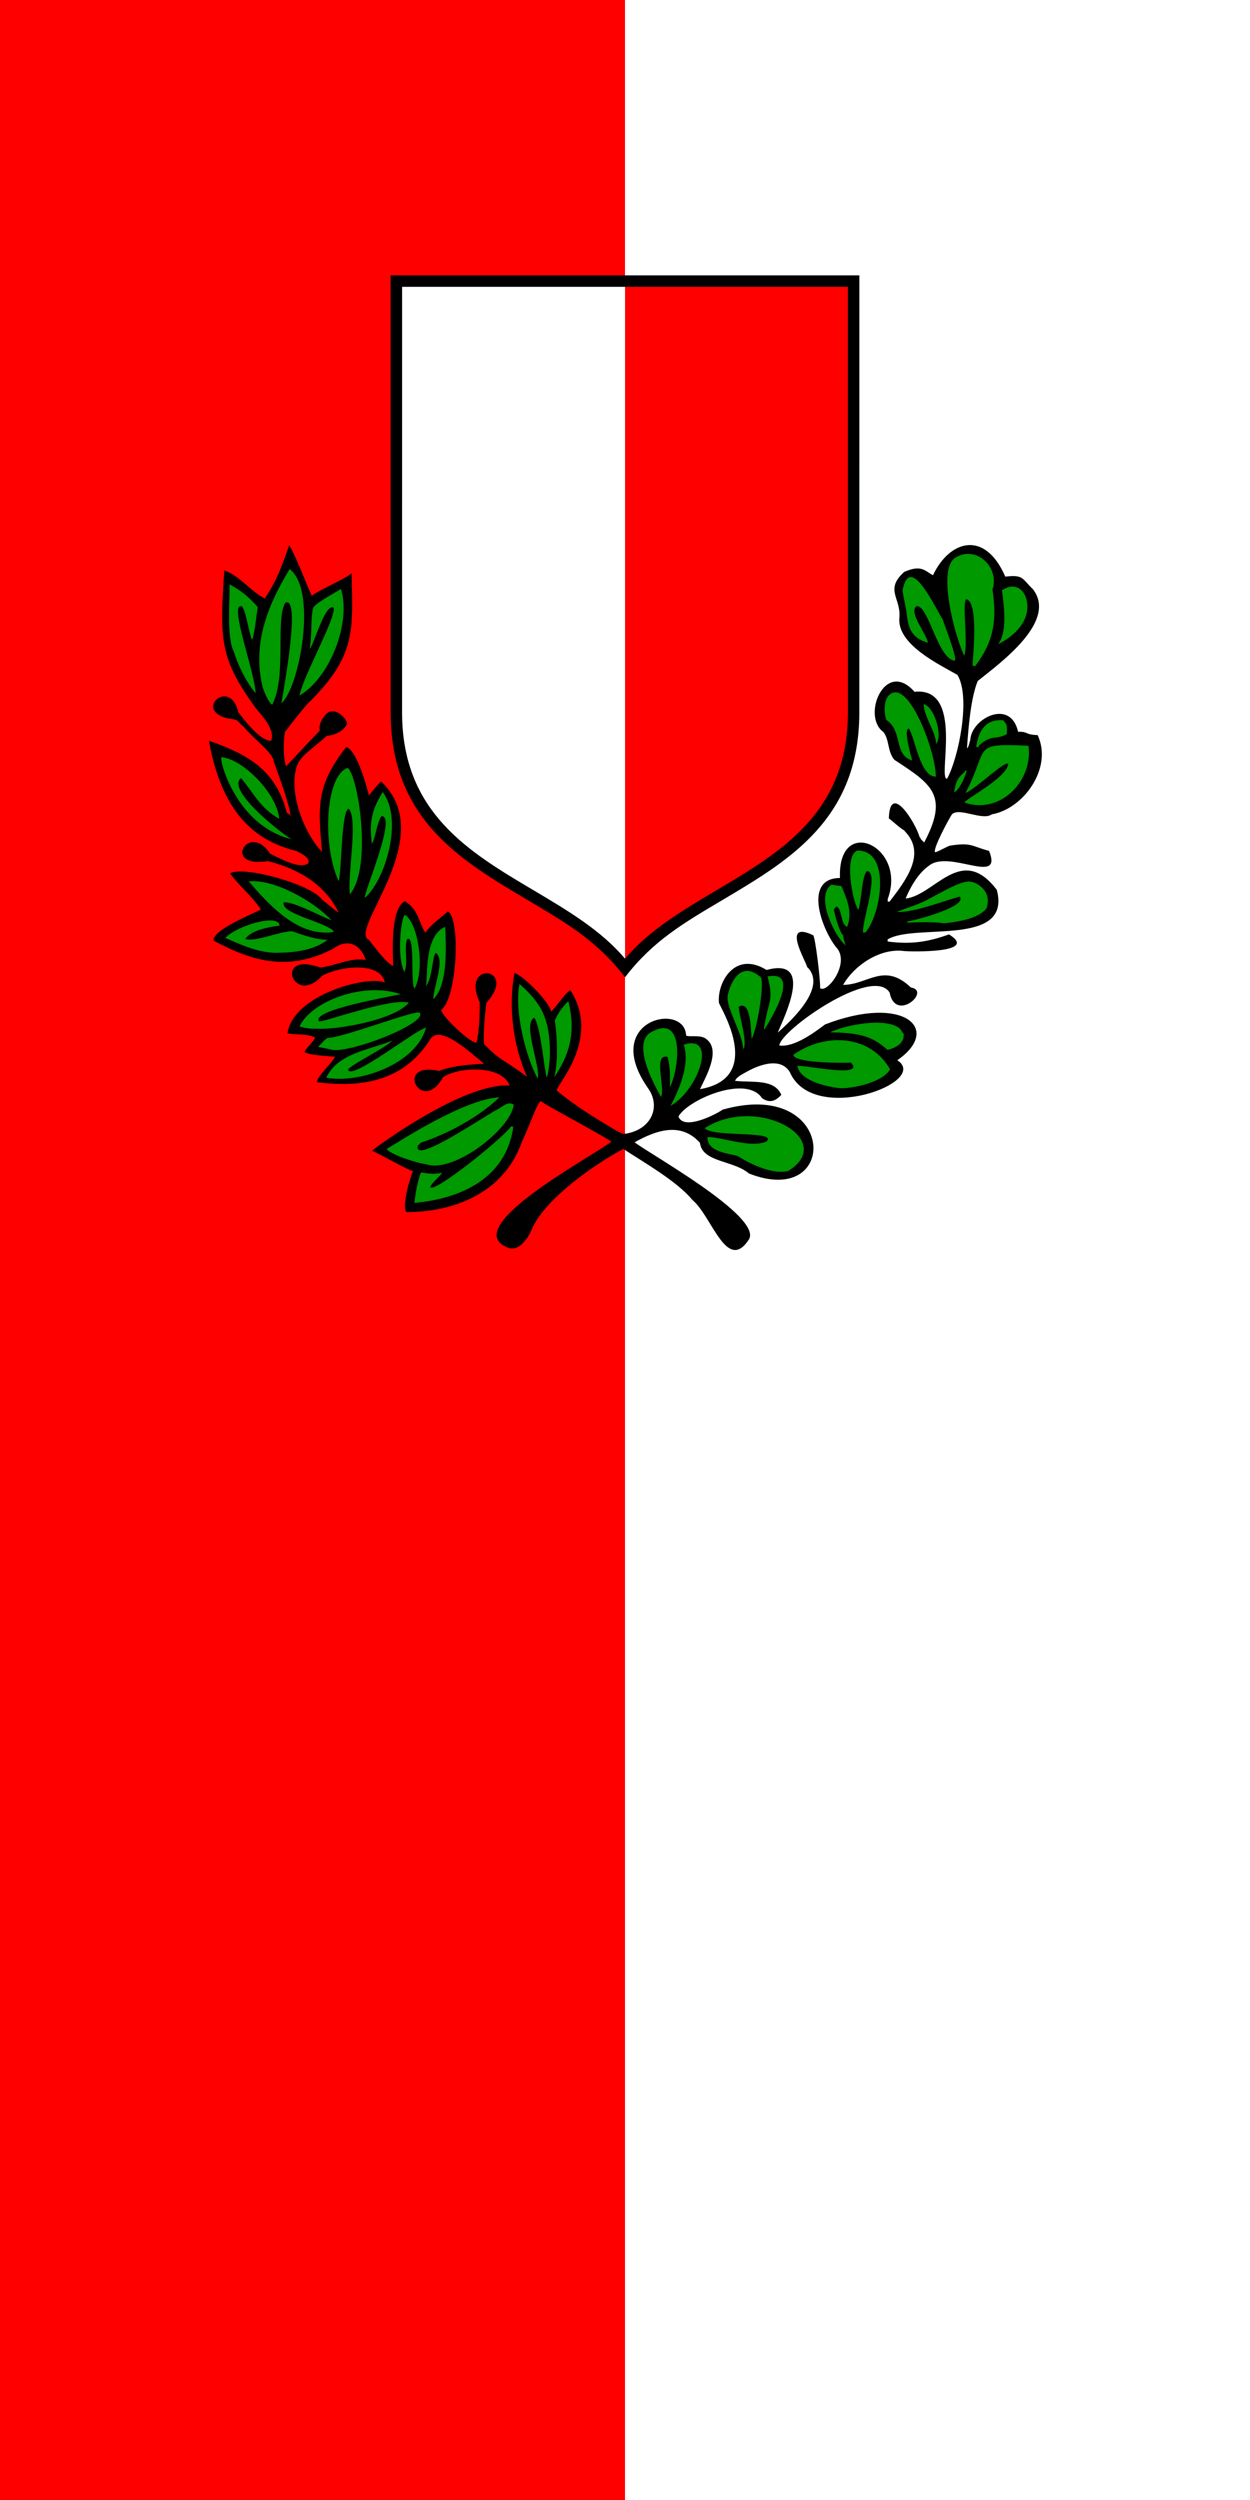<?xml version="1.0" encoding="UTF-8" standalone="no"?>
<!-- Created with Inkscape (http://www.inkscape.org/) -->

<svg
   xmlns:dc="http://purl.org/dc/elements/1.1/"
   xmlns:cc="http://creativecommons.org/ns#"
   xmlns:rdf="http://www.w3.org/1999/02/22-rdf-syntax-ns#"
   xmlns:svg="http://www.w3.org/2000/svg"
   xmlns="http://www.w3.org/2000/svg"
   xmlns:sodipodi="http://sodipodi.sourceforge.net/DTD/sodipodi-0.dtd"
   xmlns:inkscape="http://www.inkscape.org/namespaces/inkscape"
   width="600"
   height="1200"
   id="svg3011"
   version="1.1"
   inkscape:version="0.48.2 r9819"
   sodipodi:docname="New document 3">
  <rect width="100%" height="100%" fill="#333333" stroke="none"/>
  <defs
     id="defs3013" />
  <sodipodi:namedview
     id="base"
     pagecolor="#ffffff"
     bordercolor="#666666"
     borderopacity="1.0"
     inkscape:pageopacity="0.0"
     inkscape:pageshadow="2"
     inkscape:zoom="0.35"
     inkscape:cx="299.99994"
     inkscape:cy="599.99992"
     inkscape:document-units="px"
     inkscape:current-layer="layer1"
     showgrid="false"
     fit-margin-top="0"
     fit-margin-left="0"
     fit-margin-right="0"
     fit-margin-bottom="0"
     inkscape:window-width="1280"
     inkscape:window-height="748"
     inkscape:window-x="-8"
     inkscape:window-y="-8"
     inkscape:window-maximized="1" />
  <g
     inkscape:label="Layer 1"
     inkscape:groupmode="layer"
     id="layer1"
     transform="translate(-75,67.638)">
    <g
       transform="matrix(1.25,0,0,-1.25,75,1132.362)"
       inkscape:label="Poreč grad grb i zastava"
       id="g3027">
      <path
         id="path3029"
         style="fill:#ff0000;fill-opacity:1;fill-rule:evenodd;stroke:none"
         d="m 0,960 240,0 L 240,0 0,0 0,960 z"
         inkscape:connector-curvature="0" />
      <path
         id="path3031"
         style="fill:#ffffff;fill-opacity:1;fill-rule:evenodd;stroke:none"
         d="m 240,960 240,0 0,-960 -240,0 0,960 z"
         inkscape:connector-curvature="0" />
      <path
         id="path3033"
         style="fill:#000000;fill-opacity:1;fill-rule:nonzero;stroke:none"
         d="m 329.983,686.342 c -0.042,-40.794 -26.646,-56.577 -52.472,-71.897 -14.89,-8.831 -26.754,-15.697 -37.478,-29.69 -10.735,13.973 -22.622,20.85 -37.506,29.674 -25.846,15.324 -52.459,31.104 -52.51,71.912 l -0.009,167.917 179.984,0 -0.009,-167.917 z"
         inkscape:connector-curvature="0" />
      <path
         id="path3035"
         style="fill:#000000;fill-opacity:1;fill-rule:evenodd;stroke:none"
         d="m 93.448,681.049 c -2.009,1.571 -1.507,2.085 -3.411,2.685 -17.609,1.921 -1.746,17.074 1.473,2.744 2.238,-2.772 8.432,-11.202 12.639,-10.902 1.571,4.846 -4.252,10.22 -6.09,12.709 -13.648,18.984 -13.714,25.707 -11.925,52.648 5.807,-1.833 10.815,-8.752 15.727,-10.783 0.127,0.54 0.328,0.967 0.66,1.31 3.968,6.205 5.992,11.802 8.518,19.159 2.412,-3.575 7.465,-17.184 8.736,-19.416 1.567,1.626 13.065,6.604 15.263,8.665 0.377,-21.506 1.964,-31.514 -16.337,-49.531 -1.872,-1.688 -9.341,-11.498 -9.341,-11.498 -0.464,-3.853 -0.721,-9.429 0.486,-13.151 1.702,1.837 10.384,11.131 13.014,13.832 -1.004,2.096 2.325,7.788 4.736,7.296 1.534,0.404 5.25,-2.025 5.653,-4.661 -1.129,-3.137 -5.238,-4.545 -7.737,-4.736 -5.315,-4.698 -10.025,-7.612 -11.383,-11.252 -3.569,-9.723 2.34,-25.821 9.516,-33.292 -1.337,16.737 -2.718,24.955 9.326,40.3 4.147,-1.397 7.925,-15.411 8.699,-18.669 1.364,1.79 3.066,3.907 4.67,5.397 22.673,-21.358 -13.167,-57.427 -4.611,-60.855 1.513,-2.051 6.69,-9.002 9.239,-9.974 -0.043,4.365 -1.293,21.843 4.49,24.867 5.37,-3.307 5.146,-7.836 7.875,-12.115 2.329,3.46 6.482,6.084 8.622,8.19 4.993,-2.658 3.655,-33.178 -2.532,-37.81 0.512,-3.018 11.884,-13.233 13.559,-12.545 0.764,2.94 1.349,9.341 1.218,15.524 -7.53,16.197 15.04,13.408 2.582,-0.234 -0.878,-6.718 -1.315,-14.669 -0.775,-16.061 6.537,-6.537 6.537,-5.134 16.398,-12.37 -5.325,11.651 -7.329,26.891 -4.829,39.872 3.825,-1.397 13.123,-10.908 14.11,-14.848 2.036,1.954 4.999,6.696 7.302,8.285 12.342,-19.269 -6.428,-37.489 -5.114,-38.657 7.618,-6.353 14.423,-10.243 22.645,-15.29 0.835,-0.535 2.925,-1.337 2.925,-1.337 10.608,1.282 14.515,10.345 9.441,17.532 -18.432,26.253 14.062,33.506 14.582,20.268 1.14,-0.634 4.594,0.255 7.034,-0.863 6.854,-3.978 0.801,-14.406 -1.703,-19.721 24.43,4.212 8.486,30.165 7.285,33.101 -0.824,7.59 5.937,20.294 18.263,12.671 18.373,4.965 6.871,-17.762 4.3,-24.081 5.768,5.145 19.154,17.702 11.247,25.286 -0.082,1.621 -10.226,18.166 2.385,12.121 0.773,-0.738 2.809,-17.136 2.646,-20.311 2.69,-2.09 11.181,9.01 6.673,15.111 -5.533,6.183 -13.779,27.11 0.95,27.192 -0.95,24.55 25.92,12.184 18.33,-8.093 0,-0.067 -0.034,-0.399 0.07,-0.667 0.067,-0.13 -0.24,-0.337 -0.13,-0.337 0.197,0.054 0.431,0 0.764,0 6.302,8.262 14.335,18.542 5.745,27.181 l 0.039,0.136 c -1.375,0.546 -4.709,3.722 -6.051,4.659 0.404,14.226 10.248,-1.571 11.863,-7.29 0.071,0.088 0.17,-0.201 0.24,-0.065 0.148,-0.999 1.016,-1.183 1.435,-1.937 9.658,18.166 2.854,22.477 -11.399,31.786 -2.707,3.094 -1.872,7.694 -4.213,10.673 -8.534,6.042 0.622,28.321 11.935,15.448 19.321,2.08 8.692,-33.673 12.501,-33.39 4.48,8.201 9.156,31.414 3.977,39.885 -7.29,4.173 -23.399,11.813 -22.279,22.082 0.637,7.378 -5.764,10.642 1.837,17.451 6.789,3.062 8.208,0.115 11.061,-1.26 6.074,13.021 19.711,17.911 27.766,-0.545 6.984,0.856 6.438,-0.803 10.58,-4.803 9.576,-12.311 -12.387,-28.245 -21.162,-35.251 -2.722,-6.576 -3.607,-18.336 -4.126,-25.708 l 0.132,-0.093 c 0.616,0.797 0.801,2.265 1.135,3.199 0.387,8.124 15.416,16.075 18.352,3.094 4.212,0.082 2.258,-1.086 7.508,-1.289 5.915,-12.616 -5.436,-28.325 -17.583,-30.417 -3.596,-2.623 -12.506,2.838 -15.323,0 -1.194,-1.74 -7.443,-13.352 -6.487,-14.559 0.998,0.066 4.359,2.139 5.734,2.543 8.458,1.282 8.104,-0.201 15.007,-2.023 5.533,-13.74 -15.525,0.883 -23.235,-5.817 -3.995,-2.74 -7.165,-8.409 -8.807,-12.486 11.219,1.223 21.374,21.309 35.015,3.329 5.818,-22.192 -31.572,-12.599 -41.936,-19.038 0,-0.399 0,-0.65 0.066,-0.803 8.959,-1.151 15.431,-0.164 23.503,2.746 11.929,-7.357 -15.094,-6.603 -17.134,-6.407 -9.386,1.321 -19.351,-5.598 -23.509,-12.981 9.544,0.048 15.705,8.84 26.017,-1.005 7.918,-1.238 -5.915,-13.652 -8.173,-1.937 -6.554,10.526 -42.231,-14.794 -42.335,-20.342 5.681,-0.77 13.354,4.933 17.533,8.087 30.149,11.672 45.123,-1.686 27.759,-13.736 12.855,-8.354 -32.224,-25.188 -41.249,-4.611 -4.425,7.521 -16.342,0.268 -16.342,0.317 -1.703,-0.965 -4.125,-2.057 -4.715,-3.629 7.023,-0.721 15.06,0.825 17.767,-5.38 -2.204,-2.374 -4.447,-3.296 -7.383,-1.282 -5.937,9.117 -28.403,-0.453 -32.124,-7.018 1.986,-5.533 14.205,0.698 16.983,2.63 43.916,12.469 45.269,-38.334 10.073,-24.513 -5.882,5.097 -17.894,4.213 -18.799,11.765 -7.303,8.121 -16.709,4.896 -25.091,0.218 4.993,-4.043 49.09,-28.462 43.928,-37.275 -8.54,-13.113 -14.237,8.918 -21.747,15.132 -5.898,7.197 -18.744,14.471 -26.531,19.6 -11.459,-6.116 -29.45,-18.95 -34.711,-29.968 -1.2,-2.936 -4.971,-10.69 -10.57,-7.519 -16.845,8.195 34.869,35.365 40.691,40.276 -2.727,2.079 -26.771,14.865 -26.635,15.263 -1.151,2.003 -4.033,-7.569 -7.759,-15.448 -6.412,-18.296 -24.206,-26.836 -44.207,-26.885 -1.986,1.773 1.174,13.069 2.478,15.71 -2.925,0.917 -10.87,5.599 -15.748,7.886 5.838,4.616 36.566,26.192 52.855,25.003 -3.089,8.076 -19.901,7.186 -25.659,3.165 -8.147,-14.777 -19.055,6.379 -1.451,2.435 5.63,2.275 13.287,2.51 17.238,2.794 -4.104,3.257 -16.256,14.924 -20.366,9.844 -9.423,-15.377 -24.485,-19.47 -43.797,-16.944 0,2.199 5.965,7.553 6.968,9.774 -2.75,0.266 -9.058,0.469 -11.677,1.718 -0.142,1.004 3.651,4.147 3.983,5.702 -3.459,1.621 -7.344,0.803 -10.576,1.6 2.195,14.744 30.455,22.263 37.364,19.524 -1.533,7.825 -16.573,6.554 -24.042,2.577 -11.051,-12.236 -18.915,9.773 -0.814,3.143 6.269,0.633 11.427,3.89 17.527,2.908 -1.723,5.746 -6.958,8.589 -12.506,4.279 -16.382,-8.377 -29.795,-5.582 -45.947,3.176 -0.142,4.212 14.967,10.177 18.181,11.862 -2.418,4.214 -8.916,9.697 -11.802,13.921 4.791,3.044 30.913,-4.028 35.212,-9.975 1.032,-0.753 5.703,-4.829 6.435,-5.032 -4.742,9.911 -14.293,16.529 -27.148,19.722 -17.948,-2.925 -7.312,15.431 0.868,2.841 5.425,-2.776 11.923,-5.92 14.695,-3.661 0.743,2.26 -3.044,3.875 -4.523,4.667 -13.79,3.508 -28.256,12.113 -33.681,42.383 15.508,-5.44 25.68,-11.416 29.942,-27.66 0.574,-0.35 1.114,-0.688 1.381,-1.234 -0.241,4.224 -5.075,17.129 -6.418,20.905 -0.235,3.35 -7.159,8.121 -11.677,13.473"
         inkscape:connector-curvature="0" />
      <path
         id="path3037"
         style="fill:#009900;fill-opacity:1;fill-rule:evenodd;stroke:none"
         d="m 125.262,546.156 c 4.583,9.49 16.223,10.511 25.281,14.221 -1.811,-2.472 -16.83,-9.659 -16.895,-11.247 1.554,-3.961 25.538,15.176 29.957,16.262 -3.715,-13.79 -25.242,-21.609 -38.344,-19.236 z m -1.943,18.783 c -2.582,0.121 -5.638,-0.196 -8.289,0.971 4.583,9.594 24.523,17.249 38.853,12.316 -3.858,-0.889 -34.57,-6.133 -31.339,-10.39 0.201,-0.971 27.818,9.255 34.465,7.1 -5.822,-6.603 -26.143,-10.025 -33.69,-9.997 z m 3.677,-7.972 c -1.418,0.404 -3.432,0.704 -4.84,1.021 0.939,0.873 2.413,2.843 3.618,3.443 5.839,-0.017 34.592,11.246 35.471,9.609 2.793,-4.028 -27.47,-15.945 -34.248,-14.073 z M 383.266,712.624 c 3.739,4.866 2.206,15.049 1.485,20.681 5.866,3.918 9.85,-0.862 9.779,-6.407 -0.067,-5.177 -3.793,-10.498 -11.264,-14.274 z m -16.78,-6.346 c -6.455,0.998 -9.81,20.966 -14.41,20.998 -3.525,-2.09 3.759,-10.701 4.266,-14.079 -6.487,1.746 -7.558,5.954 -8.108,10.701 -0.349,2.804 -1.189,6.21 -1.653,9.298 2.772,15.219 12.916,-7.442 15.394,-10.99 0.48,-1.801 6.183,-15.96 4.512,-15.928 z m 6.964,-1.833 c 0.108,3.027 2.493,24.915 -2.515,25.434 -1.507,-1.889 0.948,-17.626 -0.689,-21.654 -3.983,8.436 -10.362,33.752 -3.29,37.674 8.015,4.862 17.014,-3.841 14.149,-12.305 1.686,-11.044 0.841,-19.602 -6.645,-29.381 -0.274,0.056 -0.705,0.023 -1.01,0.23 z m -14.03,-30.127 c 0.043,4.693 -4.687,10.356 -4.704,15.306 4.028,-1.004 7.536,-12.24 4.704,-15.306 z m 15.422,-1.228 c 0.872,6.177 3.523,10.891 10.378,10.325 1.752,-1.802 1.468,-2.457 1.403,-5.354 -4.965,-2.478 -5.714,0.175 -10.794,-4.436 0,-0.131 0,-0.285 0.017,-0.486 -0.388,0 -0.738,0 -1.004,-0.05 z m -25.735,7.066 c -2.462,0.432 0.862,-10.984 1.2,-12.184 -7.275,2.096 -3.51,11.306 -9.9,15.53 -0.916,1.921 -1.712,9.419 2.778,10.559 6.904,1.66 16.081,-22.695 16.18,-32.304 -5.982,-0.043 -7.858,14.226 -10.259,18.399 z m 17.26,-24.407 c 0.704,3.77 0.954,5.212 4.082,7.869 0,0 0.059,0.147 -0.071,0.201 0.371,0.278 0.737,0.35 0.9,0.481 -0.481,-2.254 -2.838,-7.754 -4.911,-8.551 z m 4.026,-3.946 c 0.017,1.25 16.229,9.44 16.78,14.87 -1.419,1.288 -11.847,-9.156 -16.441,-11.246 9.336,17.892 1.949,19.202 24.185,18.198 1.921,-13.136 -10.597,-26.602 -24.523,-21.823 z m -7.787,-46.351 c -4.365,0.633 -9.762,0.382 -14.291,0.268 -0.065,0.115 0,0.317 0.169,0.453 3.711,0.551 23.094,5.801 20.072,9.527 -7.903,-2.176 -17.047,-6.002 -24.18,-5.92 2.99,1.375 7.432,2.493 11.514,4.6 6.33,3.34 12.584,7.137 16.31,7.116 2.576,0 9.14,-3.624 6.532,-10.444 -3.29,-3.892 -10.745,-4.993 -16.126,-5.599 z m -31.169,-3.59 c -0.705,3.378 6.433,23.399 1.501,23.628 -1.986,-1.669 -2.036,-11.012 -3.324,-14.941 -2.226,3.046 -5.665,20.927 -0.387,22.831 13.091,0.153 9.162,-24.567 3.044,-31.518 -0.197,0.201 -0.769,0 -0.834,0 z m -7.035,-4.633 c -4.044,3.694 -11.431,18.656 -5.112,23.082 1.183,-0.234 2.683,-0.43 3.825,-0.568 2.116,-5.097 4.294,-9.795 2.237,-15.627 -2.755,0.868 -1.735,6.919 -4.246,7.825 -0.201,-0.349 -0.497,-0.753 -0.933,-1.157 0.349,-1.822 2.117,-8.758 3.624,-9.975 -0.017,-1.233 0.605,-2.521 0.84,-3.815 -0.175,0 -0.306,-0.049 -0.235,0.235 z m -31.071,-32.256 c 1.708,11.318 3.946,10.265 1.408,20.076 12.616,2.422 2.046,-15.111 -1.108,-20.277 -0.164,0.054 -0.3,0.054 -0.3,0.201 z m -7.891,-7.951 c -0.485,6.826 -6.848,16.191 -5.981,20.791 0.65,3.29 4.263,14.019 12.585,7.018 1.686,-1.604 -1.153,-19.689 -3.411,-23.722 -0.317,2.178 -0.082,15.197 -4.944,12.306 0.115,-3.743 3.541,-13.671 1.751,-16.393 z m 55.37,-0.186 c -6.198,5.746 -11.934,6.549 -22.013,6.75 6.925,3.426 25.56,6.368 27.863,-0.317 0.136,0 0.136,-0.152 0.306,0 0.512,-3.159 -1.943,-5.418 -6.156,-6.433 z m -17.696,-14.744 c -3.996,0.268 -15.945,2.446 -16.901,8.59 2.761,0.436 26.39,-4.857 20.54,1.287 -3.788,-0.244 -22.145,-0.13 -22.08,3.013 12.486,8.774 29.767,7.454 37.107,-5.589 -2.487,-4.605 -12.802,-7.18 -18.667,-7.301 z m -73.712,21.178 c 14.129,8.693 11.253,-14.471 7.832,-20.741 0.049,4.343 0.196,7.64 -0.9,11.635 -5.681,1.265 -0.803,-11.279 -2.489,-15.444 -3.875,6.848 -10.39,20.038 -4.442,24.55 z m 8.082,-27.928 c 3.404,6.435 7.553,16.044 5.058,23.52 13.255,4.142 5.517,-17.605 -5.058,-23.52 z m 25.92,-19.334 c -2.422,0.999 -12.033,1.316 -11.716,7.351 5.282,0.164 16.763,-4.48 22.662,-1.669 4.562,4.262 -21.074,1.44 -23.683,5.129 20.394,12.987 51.027,-4.715 32.021,-16.463 -5.997,-1.534 -14.455,2.591 -19.284,5.652 z m -185.26,177.795 c -3.575,4.289 -6.75,10.642 -8.327,15.869 -2.936,5.658 -1.474,20.109 -1.675,25.937 4.802,-2.631 7.208,-4.688 10.848,-8.726 -0.367,-1.828 -1.261,-10.947 -2.189,-12.523 -1.042,1.118 -2.684,13.87 -4.425,12.845 -4.065,-0.028 5.632,-25.97 5.768,-33.402 z m 16.877,-0.889 c 1.621,8.121 14.276,30.052 13.037,33.828 -3.377,1.315 -7.388,-14.008 -9.123,-16.016 1.053,7.841 0.218,11.241 1.315,15.759 0.361,1.632 8.333,5.861 10.695,7.351 3.995,-13.183 -4.381,-34.175 -15.923,-40.921 z m -10.487,-3.547 c -1.468,0.835 -3.312,5.414 -3.744,7.007 -4.125,17.189 2.733,32.425 10.429,45.068 10.652,-7.918 3.961,-44.982 -3.111,-51.502 0.136,2.002 7.825,41.522 1.457,38.601 -3.903,-6.401 0.633,-28.189 -5.032,-39.175 z M 84.963,669.263 c 8.73,-0.818 21.652,-14.526 22.226,-23.683 -7.46,4.3 -9.442,9.479 -14.63,15.629 -6.516,-5.032 20.43,-24.955 19.764,-23.552 -20.517,4.65 -27.792,28.463 -27.36,31.606 z M 212.811,546.32 c 1.511,5.632 1.278,14.958 0.268,21.594 -0.039,0.856 2.422,5.119 5.157,7.606 3.186,-12.331 0.104,-21.074 -5.425,-29.199 z m -13.315,35.835 c 8.596,-7.573 11.504,-13.473 11.69,-25.974 0.076,-1.567 -0.524,-9.125 -1.261,-9.861 -1.064,3.579 -2.303,19.672 -4.796,22.881 -4.654,-2.537 2.767,-19.498 1.304,-23.36 -4.568,8.555 -9.037,26.056 -6.936,36.315 z m -36.101,-69.16 c -2.353,0.054 -14.123,3.825 -14.837,5.833 5.27,3.128 29.642,19.066 43.201,19.809 -7.765,-7.558 -19.83,-14.058 -30.171,-17.434 -0.365,-0.356 -0.704,-0.835 -1.135,-1.153 -2.062,-7.769 27.066,12.437 30.782,14.036 1.883,0.971 3.717,3.176 6.042,1.725 -0.868,-9.026 -23.083,-26.745 -33.882,-22.816 z m -4.224,67.353 c -1.714,1.91 0.443,21.643 -2.936,18.837 -1.097,-4.114 0.563,-8.611 -0.933,-12.469 -3.072,5.632 -1.265,21.713 0.24,21.959 5.136,-3.275 7.7,-21.107 3.629,-28.327 z m 7.225,-4.044 c 0.022,4.726 4.676,15.154 0.982,17.768 -1.371,-0.606 -1.239,-9.982 -3.853,-12.704 0.868,3.34 -0.823,19.269 7.439,22.728 0.223,-6.084 1.315,-22.209 -4.568,-27.792 z m -19.858,70.296 c -1.734,-1.904 -2.384,-8.807 -3.759,-10.63 -0.922,7.875 -0.296,12.802 4.207,19.869 8.119,-10.925 0.648,-34.307 -6.903,-40.61 -0.507,1.839 12.409,31.453 6.455,31.371 z m -40.194,-52.479 c -7.607,-0.119 -15.482,3.913 -19.841,5.714 4.883,4.982 20.698,9.412 20.839,4.715 -2.75,-0.397 -10.449,-1.304 -13.134,-5.08 3.929,-1.321 12.704,2.826 17.959,2.941 4.791,-1.725 9.255,-3.24 13.609,-3.29 -5.151,-4.05 -12.823,-4.95 -19.431,-5 z m 28.01,22.429 c -0.989,7.787 3.225,28.474 -0.367,32.854 -3.077,0.153 -2.761,-26.22 -3.998,-27.753 -6.385,14.401 -4.988,40.408 3.465,43.492 3.886,-2.299 9.751,-37.866 0.9,-48.593 z m -10.189,-14.641 c -11.999,0.501 -22.164,12.081 -28.632,19.638 9.512,1.07 25.13,-7.672 31.71,-14.908 -4.497,1.653 -14.019,7.035 -18.27,6.865 -1.473,-4.376 15.955,-7.47 19.273,-11.165 -1.096,-0.594 -2.908,-0.48 -4.082,-0.43 z m 37.495,-92.123 c 2.718,-0.431 5.309,-0.835 8.136,-0.082 -0.939,-1.556 -4.393,-4.262 -4.557,-5.589 1.347,-2.45 27.52,18.505 30.929,23.258 0.17,0 0.306,0.196 0.438,0.13 0.234,-0.054 0.3,-0.289 0.501,-0.333 -2.811,-19.541 -19.889,-27.431 -37.968,-29.085 0,0 0.65,7.04 2.521,11.7"
         inkscape:connector-curvature="0" />
      <path
         id="path3039"
         style="fill:#ff0000;fill-opacity:1;fill-rule:nonzero;stroke:none"
         d="m 325.602,686.342 -0.009,163.519 -85.566,0 0,-258.007 c 9.198,10.916 22.126,18.587 35.251,26.372 24.768,14.692 50.284,29.83 50.325,68.116"
         inkscape:connector-curvature="0" />
      <path
         id="path3041"
         style="fill:#ffffff;fill-opacity:1;fill-rule:nonzero;stroke:none"
         d="m 240.027,849.861 -85.62,0 -0.009,-163.519 c 0.046,-38.3 25.574,-53.434 50.363,-68.132 13.123,-7.782 26.053,-15.447 35.266,-26.356 l 0,258.007 z"
         inkscape:connector-curvature="0" />
    </g>
  </g>
</svg>
